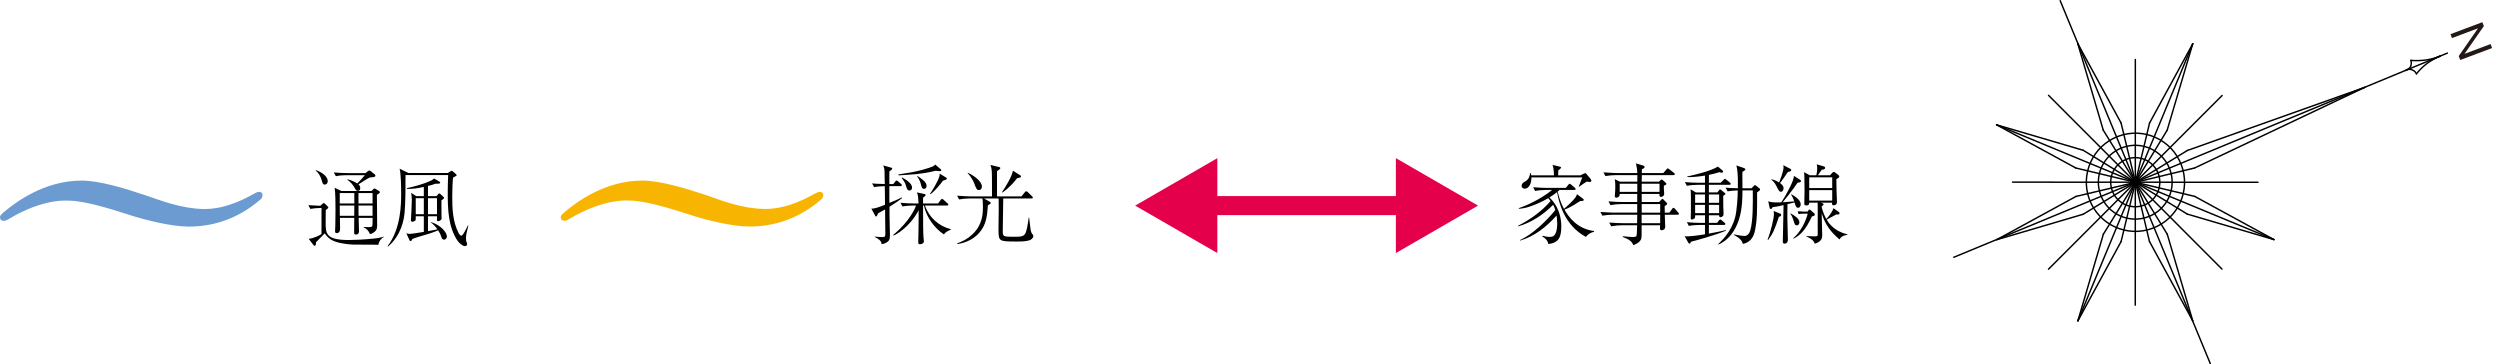 <?xml version="1.0" encoding="UTF-8"?><svg id="_レイヤー_2" xmlns="http://www.w3.org/2000/svg" viewBox="0 0 279.751 40.779"><defs><style>.cls-1{fill:#e4004b;}.cls-2{stroke:#000;stroke-linecap:round;stroke-linejoin:round;stroke-width:.164px;}.cls-2,.cls-3{fill:none;}.cls-4{fill:#231815;}.cls-5{fill:#6c9bd2;}.cls-3{stroke:#e4004b;stroke-miterlimit:10;stroke-width:2.13px;}.cls-6{fill:#f7b400;}</style></defs><g id="_レイヤー_6"><line class="cls-2" x1="273.067" y1="6.271" x2="218.63" y2="28.789"/><line class="cls-2" x1="245.367" y1="4.904" x2="232.517" y2="35.902"/><line class="cls-2" x1="223.425" y1="13.97" x2="254.45" y2="26.809"/><line class="cls-2" x1="248.654" y1="10.686" x2="229.229" y2="30.119"/><line class="cls-2" x1="238.938" y1="34.145" x2="238.946" y2="6.661"/><line class="cls-2" x1="229.235" y1="10.672" x2="248.637" y2="30.108"/><line class="cls-2" x1="225.209" y1="20.382" x2="252.663" y2="20.398"/><path class="cls-2" d="M240.389,24.254c-2.135.803-4.515-.278-5.318-2.412-.802-2.135.279-4.518,2.413-5.317,2.135-.803,4.515.278,5.318,2.412.801,2.135-.28,4.516-2.413,5.317"/><path class="cls-2" d="M239.903,22.96c-1.42.535-3.005-.184-3.538-1.605-.534-1.421.186-3.006,1.606-3.538,1.421-.533,3.005.187,3.537,1.605.534,1.421-.184,3.006-1.604,3.538"/><line class="cls-2" x1="264.61" y1="9.777" x2="245.571" y2="18.799"/><line class="cls-2" x1="238.956" y1="20.399" x2="245.571" y2="18.799"/><line class="cls-2" x1="264.61" y1="9.777" x2="244.766" y2="16.837"/><line class="cls-2" x1="238.956" y1="20.399" x2="244.766" y2="16.837"/><line class="cls-2" x1="238.956" y1="20.399" x2="237.346" y2="13.756"/><line class="cls-2" x1="232.504" y1="4.884" x2="235.357" y2="14.569"/><line class="cls-2" x1="238.956" y1="20.399" x2="235.357" y2="14.569"/><line class="cls-2" x1="238.956" y1="20.399" x2="232.304" y2="21.98"/><line class="cls-2" x1="223.433" y1="26.821" x2="233.118" y2="23.97"/><line class="cls-2" x1="238.956" y1="20.399" x2="233.118" y2="23.97"/><line class="cls-2" x1="245.368" y1="35.895" x2="240.526" y2="27.022"/><line class="cls-2" x1="238.956" y1="20.399" x2="240.526" y2="27.022"/><line class="cls-2" x1="245.368" y1="35.895" x2="242.517" y2="26.209"/><line class="cls-2" x1="238.956" y1="20.399" x2="242.517" y2="26.209"/><line class="cls-2" x1="223.425" y1="13.97" x2="233.118" y2="16.82"/><line class="cls-2" x1="238.956" y1="20.399" x2="233.118" y2="16.82"/><line class="cls-2" x1="223.425" y1="13.97" x2="232.29" y2="18.802"/><line class="cls-2" x1="238.956" y1="20.399" x2="232.29" y2="18.802"/><line class="cls-2" x1="245.367" y1="4.904" x2="242.506" y2="14.573"/><line class="cls-2" x1="238.956" y1="20.399" x2="242.506" y2="14.573"/><line class="cls-2" x1="245.367" y1="4.904" x2="240.534" y2="13.771"/><line class="cls-2" x1="238.956" y1="20.399" x2="240.534" y2="13.771"/><line class="cls-2" x1="254.45" y1="26.809" x2="244.754" y2="23.957"/><line class="cls-2" x1="238.956" y1="20.399" x2="244.754" y2="23.957"/><line class="cls-2" x1="254.45" y1="26.809" x2="245.583" y2="21.975"/><line class="cls-2" x1="238.956" y1="20.399" x2="245.583" y2="21.975"/><line class="cls-2" x1="232.517" y1="35.902" x2="235.367" y2="26.207"/><line class="cls-2" x1="238.956" y1="20.399" x2="235.367" y2="26.207"/><line class="cls-2" x1="232.517" y1="35.902" x2="237.35" y2="27.035"/><line class="cls-2" x1="238.956" y1="20.399" x2="237.35" y2="27.035"/><line class="cls-2" x1="223.433" y1="26.821" x2="232.304" y2="21.98"/><line class="cls-2" x1="232.504" y1="4.884" x2="237.346" y2="13.756"/><line class="cls-2" x1="273.067" y1="6.271" x2="273.862" y2="5.94"/><path class="cls-2" d="M240.888,25.541c-2.839,1.068-6.009-.369-7.075-3.209-1.067-2.841.37-6.011,3.212-7.078,2.84-1.068,6.008.371,7.074,3.212,1.069,2.84-.368,6.009-3.211,7.075"/><path class="cls-2" d="M273.067,6.271c-.527.219-1.02.494-1.466.813h0c-.438.339-.842.732-1.199,1.171h0"/><path class="cls-2" d="M270.403,8.255c-.1-.212-.28-.369-.493-.438h0c-.202-.091-.436-.086-.65.016h0"/><path class="cls-2" d="M269.772,6.755c.564.048,1.131.034,1.691-.043h0c.538-.073,1.077-.221,1.604-.441h0"/><path class="cls-2" d="M269.26,7.834c.226-.066.407-.216.498-.417h0c.084-.22.09-.459.014-.661h0"/><line class="cls-2" x1="230.537" y1=".082" x2="247.337" y2="40.697"/><path class="cls-4" d="M275.132,6.27l2.157-3.102-2.912,1.094-.165-.44,3.566-1.34.165.44-2.162,3.104,2.917-1.096.167.445-3.566,1.34-.167-.445Z"/><path class="cls-6" d="M63.091,23.81c1.197-1.019,4.462-3.604,8.803-3.604,1.987,0,4.934.903,6.982,1.583,1.877.647,4.067,1.543,6.627,1.59,2.667.061,5.082-1.392,5.834-1.791.164-.091.304-.121.414-.121.099,0,.377.061.372.336.005.125-.036.32-.169.463-2.701,2.351-5.53,3.082-8.094,3.082-1.945,0-4.963-.74-6.981-1.422-1.717-.556-4.733-1.482-6.374-1.482-.177,0-2.849-.321-6.866,2.092-.208.135-.308.164-.479.164-.141,0-.414-.029-.414-.441,0-.138.169-.294.346-.449"/><path class="cls-5" d="M.345,23.804c1.201-1.01,4.469-3.598,8.806-3.598,1.985,0,4.933.911,6.981,1.598,1.888.632,4.069,1.525,6.624,1.584,2.67.055,5.079-1.391,5.836-1.8.172-.092.307-.122.416-.122.102,0,.37.07.37.346,0,.125-.03.303-.169.458-2.698,2.338-5.526,3.086-8.097,3.086-1.941,0-4.964-.748-6.983-1.419-1.712-.557-4.729-1.48-6.373-1.48-.17,0-2.85-.332-6.86,2.1-.206.115-.31.152-.479.152-.141,0-.416-.038-.416-.432,0-.154.172-.317.345-.471"/><path d="M42.334,27.4c-.215-.019-.457-.019-.606-.019-2.35,0-2.433.01-3.226-.116-1.277-.193-1.706-.513-2.172-1.151-.158.155-.83.852-.97.997,0,.165,0,.387-.149.387-.028,0-.084-.009-.121-.058l-.55-.716c.55-.039,1.268-.416,1.436-.532v-2.922c-.41,0-.904.039-1.249.106l-.224-.416c.354.029,1.053.058,1.333.068l.242-.213c.074-.067.112-.097.158-.097.037,0,.084.048.112.068l.308.3c.056.048.084.087.084.126,0,.087-.14.184-.289.29,0,.106,0,.232-.009,1.335-.009,1.287-.009,2.022,2.611,2.022.55,0,1.781-.058,2.704-.155.653-.068.886-.136,1.193-.213l.009.029c-.224.087-.55.426-.625.88ZM36.339,20.657c-.205,0-.233-.116-.336-.474-.121-.426-.345-.851-.68-1.083l.037-.058c.662.232,1.315.697,1.315,1.238,0,.223-.158.377-.336.377ZM41.625,19.835c-.196.01-.289.01-.792.338-.028.02-.625.397-.727.455.084.077.205.184.205.425,0,.184-.084.31-.261.31s-.242-.116-.354-.319c-.196-.368-.476-.677-.811-.919v-.067c.56.145.932.368,1.091.474.196-.184.466-.474.858-.929h-2.061c-.28,0-.811.029-1.193.116l-.224-.426c.494.049,1.063.078,1.548.078h1.995l.27-.213c.047-.039.103-.077.158-.077s.131.048.149.067l.447.358c.056.048.084.087.084.146,0,.155-.177.164-.382.184ZM42.436,21.624c-.037.039-.158.116-.261.174,0,.474.028,2.776.028,3.299,0,.329-.009.513-.14.687-.028.048-.233.31-.662.416-.131-.368-.429-.658-.699-.745l.009-.058c.271.02.42.02.541.02.401,0,.438-.078.438-.436v-.6h-1.557c0,.223.037,1.364.037,1.49,0,.377-.289.377-.354.377-.187,0-.187-.136-.187-.223,0-.387.01-1.238.01-1.645h-1.604c0,.174.019,1.045.019,1.238,0,.464-.336.474-.354.474-.205,0-.205-.136-.205-.213,0-.213.028-.552.028-.755.009-.367.019-1.132.019-1.625,0-.609,0-1.983-.103-2.486l.765.358h3.365l.233-.223c.028-.029.065-.058.103-.058.028,0,.075.019.103.039l.41.251c.037.029.093.058.093.116,0,.077-.047.097-.074.125ZM39.649,21.605h-1.632v1.161h1.632v-1.161ZM38.017,22.998c0,.387,0,.764.009,1.151h1.613c.009-.184.009-.987.009-1.151h-1.632ZM41.69,21.605h-1.576v1.161h1.576v-1.161ZM41.69,22.998h-1.576c0,.812,0,.909.009,1.151h1.566v-1.151Z"/><path d="M52.191,26.171c-.028.165-.047.358-.047.494s.028.348.037.358c.084.184.093.213.093.29,0,.174-.158.232-.252.232-.261,0-.671-.387-.783-.552-1.1-1.567-1.137-3.647-1.137-5.485,0-.648.019-1.268.047-1.916h-4.773c.009,1.248,0,2.989-.103,4.218-.065.735-.354,2.505-1.855,3.783l-.047-.048c1.52-1.983,1.52-4.77,1.52-5.998,0-.406-.019-2.157-.177-2.67l.988.483h4.391l.317-.184.047-.039c.047-.009.056-.009.093-.029l.093.039.382.339c.028.039.075.077.075.135,0,.02-.01.039-.103.087-.103.048-.177.097-.308.174-.037.474-.084,1.17-.084,2.138,0,1.383.065,2.776.699,4.034.037.068.177.31.298.31.112,0,.158-.029.41-.474.233-.426.289-.552.345-.667l.056.009c-.028.155-.205.803-.224.938ZM49.683,26.82c-.065,0-.205-.039-.261-.213-.149-.426-.168-.464-.392-.832-.187.077-.662.28-1.343.474-.41.116-1.231.358-1.538.493-.093.174-.121.232-.214.232-.047,0-.093-.039-.103-.078l-.364-.793c.121.039.215.068.364.068.28,0,1.259-.174,1.594-.223v-1.751h-.904v.281c0,.165-.037.203-.084.232-.047.029-.205.106-.289.106-.168,0-.168-.135-.168-.184,0-.029,0-.039.009-.126.019-.358.093-1.693.093-2.186,0-.145-.047-.609-.075-.745l.56.368h.858v-1.025c-.737.145-1.24.242-1.902.213v-.078c.876-.184,1.93-.483,2.685-.832.14-.058.186-.097.364-.251l.541.319c.112.068.149.097.149.145s-.056.097-.112.106c-.056.02-.373.02-.448.02-.214.087-.382.145-.811.251v1.132h.942l.196-.213c.075-.077.075-.087.14-.087.037,0,.056.01.121.077l.336.319c.047.048.065.058.065.106,0,.087-.196.203-.298.271,0,.184,0,1.122.01,1.877.009.019.019.125.019.155,0,.106-.187.3-.392.3-.14,0-.14-.087-.14-.165.009-.135.019-.339.009-.387h-1.007v1.664c.522-.087.821-.155,1.053-.203-.308-.445-.597-.667-.727-.764v-.048c1.156.348,1.79,1.2,1.79,1.616,0,.193-.158.358-.326.358ZM47.426,22.176h-.904v1.79h.904v-1.79ZM48.899,22.176h-1.007v1.79h1.007v-1.79Z"/><path d="M99.535,23.136c0,.726,0,1.054.019,1.654.01.483.028,1.016.028,1.412,0,.464-.009.648-.233.832-.261.213-.531.261-.69.29-.028-.203-.056-.445-.764-.803l.009-.048c.205.029.634.058.83.058.336,0,.336-.106.336-.484,0-.184-.009-1.209-.019-1.48,0-.232-.009-.3-.009-1.132-.55.319-.662.377-.792.445-.074.203-.13.348-.214.348-.056,0-.084-.048-.121-.125l-.41-.754c.326-.02.531-.029,1.529-.436,0-.319,0-.387-.009-.967-.009-.368-.009-.745-.019-1.113-.289,0-.811.029-1.193.106l-.224-.416c.28.029.653.058,1.417.068,0-.261-.028-1.267-.028-1.48,0-.155-.047-.358-.14-.6l.895.251c.056.02.103.029.103.106,0,.126-.214.232-.317.31v1.422h.438l.214-.281c.056-.077.103-.125.149-.125.056,0,.13.067.177.106l.326.28c.047.039.093.078.093.145,0,.087-.075.106-.14.106h-1.259v1.383q0,.213.009.494c.886-.368,1.1-.474,1.389-.619l.009.097c-.261.213-.653.474-1.389.948ZM105.623,26.232c-1.026-.677-1.939-1.867-2.238-3.231h-.093c0,.368.009,1.983.009,2.312.009.407.009.871.037,1.238.009.078.047.387.047.445,0,.242-.271.338-.457.338-.121,0-.177-.058-.177-.251,0-.358.019-.938.028-1.296,0-.251.028-1.625.019-2.264-1.026,1.944-2.573,2.748-2.806,2.844l-.037-.077c1.874-1.567,2.443-2.99,2.554-3.29h-.326c-.289,0-.82.029-1.203.106l-.214-.416c.513.048,1.035.078,1.548.078h.466c-.028-.687-.047-.871-.168-1.238l.848.184c.065.01.112.029.112.106,0,.087-.065.145-.28.3-.009.116-.009.455,0,.648h1.678l.289-.387c.056-.067.093-.125.149-.125s.14.067.177.097l.438.396c.056.048.093.078.093.145,0,.087-.074.106-.14.106h-2.471c.429,1.287,1.52,2.303,2.899,2.651v.048c-.335.145-.578.242-.783.532ZM105.148,19.151c-.103,0-.261-.02-.466-.039-.643.155-1.166.261-2.191.377-.308.039-1.669.116-1.949.136l-.009-.106c1.166-.174,1.893-.3,2.704-.522,1.221-.339,1.305-.436,1.408-.59l.625.532c.047.039.065.048.065.097,0,.116-.14.116-.187.116ZM101.773,21.318c-.242,0-.308-.232-.382-.494-.103-.387-.27-.609-.494-.929l.028-.048c.401.223,1.137.648,1.137,1.151,0,.155-.103.319-.289.319ZM103.404,21.134c-.224,0-.271-.174-.373-.58-.009-.048-.112-.416-.419-.861l.028-.019c.587.387,1.044.726,1.044,1.122,0,.193-.093.338-.28.338ZM105.8,20.128c-.047.02-.242.068-.28.087-.298.426-.96,1.209-1.389,1.509l-.065-.039c.382-.522.737-1.209.867-1.48.205-.445.224-.561.214-.774l.69.416c.056.039.112.068.112.146,0,.087-.103.125-.149.135Z"/><path d="M115.191,26.89c-.42.135-.97.135-1.464.135-1.995,0-1.995-.01-1.995-1.46,0-.349.028-1.887.028-2.196,0-.561,0-.977-.01-1.161h-1.641l.625.358c.056.029.121.077.121.145,0,.048-.019.077-.065.116-.084.048-.14.087-.242.145-.093,1.335-.224,2.206-.96,3.066-.848.987-2.014,1.2-2.443,1.277l-.037-.087c.336-.116,1.053-.377,1.753-1.054,1.072-1.035,1.128-2.215,1.128-3.047,0-.532-.028-.764-.056-.919h-1.417c-.326,0-.839.039-1.193.106l-.224-.416c.699.058,1.38.077,1.548.077h2.359c0-2.157-.009-2.399-.019-2.699-.019-.367-.074-.6-.158-.812l.923.213c.112.029.177.039.177.135,0,.097-.019.097-.364.339v2.825h2.732l.382-.464c.093-.106.103-.116.149-.116s.149.078.177.097l.475.464c.056.048.093.087.093.145,0,.087-.074.106-.14.106h-3.17c-.009.754-.056,3.105-.056,3.667,0,.609.074.619,1.314.619,1.268,0,1.287-.058,1.594-2.148h.047c.047.387.103.997.168,1.383.01.068.065.368.242.532.047.039.056.106.056.155,0,.242-.27.416-.438.474ZM109.55,21.269c-.252,0-.317-.165-.559-.812-.065-.174-.242-.484-.419-.735-.112-.155-.205-.251-.298-.348l.037-.039c.858.397,1.566,1.045,1.566,1.529,0,.242-.14.406-.326.406ZM114.11,19.876c-.084.029-.158.039-.298.068-.252.329-.802,1.016-1.641,1.605l-.047-.048c.317-.464,1.128-1.751,1.221-2.399l.755.474c.13.077.149.106.149.155,0,.087-.065.125-.14.145Z"/><path d="M177.468,26.512c-2.415-1.287-3.058-3.898-3.226-5.021-.242.193-.476.367-.867.609.401.348,1.333,1.383,1.333,3.25,0,1.112-.233,1.828-1.454,1.954-.037-.348-.373-.706-.671-.832l.028-.087c.214.048.531.125.792.125.177,0,.392-.029.522-.174.298-.339.326-.977.326-1.306,0-.455-.047-.735-.075-.909-1.128,1.267-2.48,2.341-4.083,2.805v-.068c1.389-.609,3.058-2.234,3.944-3.356-.103-.329-.186-.484-.242-.581-1.11,1.112-2.433,1.993-3.925,2.418l.009-.078c1.352-.706,2.629-1.586,3.627-2.767-.121-.165-.177-.232-.252-.319-.83.474-1.51.755-2.061.938-.401.135-.811.223-1.23.251v-.077c1.398-.464,2.965-1.393,3.71-2.032h-.699c-.326,0-.839.039-1.193.116l-.224-.416c.699.058,1.38.068,1.548.068h2.107l.28-.339c.074-.097.103-.125.149-.125s.14.067.168.097l.41.348c.047.048.093.087.093.155,0,.087-.084.097-.14.097h-1.659c-.084.087-.121.116-.205.174.233,1.083.569,1.693.699,1.935.336-.261,1.072-.958,1.268-1.248.13-.184.149-.261.186-.387l.597.445c.084.068.158.106.158.174,0,.019,0,.116-.112.135-.047,0-.261.01-.298.02-.625.406-1.137.735-1.743.958.476.832,1.427,2.148,3.31,2.39v.087c-.317.068-.662.232-.904.571ZM177.924,20.36c-.047,0-.317-.029-.373-.039-.065.048-.373.232-.429.281-.065.048-.345.251-.401.29l-.056-.029c.121-.291.336-.842.392-1.016h-5.687c.009.667-.28,1.268-.746,1.268-.149,0-.354-.087-.354-.319s.168-.358.252-.406c.317-.174.615-.339.699-1.025h.074c.028.125.037.155.056.251h2.536c0-.329-.037-.861-.159-1.161l.783.184c.093.019.168.039.168.106,0,.087-.121.184-.298.31-.019.396-.028.435-.028.561h2.499l.364-.174c.112-.067.131-.067.159-.067.065,0,.13.067.168.116l.429.513c.037.048.103.146.103.213,0,.029-.019.145-.149.145Z"/><path d="M187.735,24.026h-1.445c0,.213.047,1.161.047,1.354,0,.339-.336.387-.401.387-.168,0-.186-.155-.186-.223,0-.039.019-.281.019-.338h-2.07c0,1.093,0,1.219-.019,1.383-.037.348-.326.619-.914.851-.14-.387-.373-.629-1.175-.919v-.087c.681.067.998.087,1.119.087.289,0,.391-.039.429-.193.037-.136.047-.91.056-1.122h-1.706c-.326,0-.848.048-1.193.116l-.224-.416c.699.058,1.38.068,1.548.068h1.575c.009-.271.009-.629.009-.948h-2.704c-.326,0-.839.039-1.193.106l-.224-.416c.699.058,1.38.078,1.548.078h2.573v-.958h-1.799c-.326,0-.839.049-1.193.116l-.224-.416c.699.058,1.38.068,1.548.068h1.669v-.9h-1.958c-.009.136-.019.174-.037.213-.065.116-.214.203-.335.203-.112,0-.177-.048-.177-.174,0-.058.028-.319.028-.377.009-.155.028-.387.028-.716,0-.503-.028-.619-.065-.803l.578.281h1.948c0-.116.009-.629.009-.735h-2.377c-.326,0-.848.039-1.203.106l-.214-.416c.699.058,1.37.078,1.548.078h2.238c0-.242-.037-.581-.149-1.083l.839.261c.037.01.121.039.121.145,0,.125-.093.165-.298.251-.009.203-.009.232-.009.426h2.405l.354-.406c.093-.106.103-.116.14-.116s.075.02.177.097l.522.406c.037.02.093.078.093.145,0,.087-.074.106-.14.106h-3.552c0,.116-.009.639-.009.735h1.93l.168-.165c.047-.048.084-.077.13-.077.028,0,.075.019.112.048l.335.3c.084.077.084.116.084.135,0,.087-.084.136-.28.213-.009.116-.009.136,0,.368,0,.087.037.522.037.542,0,.242-.233.338-.364.338-.177,0-.168-.126-.168-.329h-1.986v.9h1.948l.224-.232c.093-.097.103-.116.14-.116.065,0,.14.077.158.106l.289.29c.056.058.093.106.093.145,0,.058-.037.106-.28.271,0,.116,0,.619.01.726h.513l.317-.426c.075-.097.093-.116.14-.116.065,0,.103.039.158.097l.373.425c.084.087.084.116.084.145,0,.087-.074.106-.14.106ZM183.213,20.563h-1.967v.909h1.967v-.909ZM185.777,24.026h-2.079v.948h2.079v-.948ZM185.702,20.563h-1.995v.909h1.995v-.909ZM185.777,22.836h-2.07v.958h2.07v-.958Z"/><path d="M193.518,20.679h-2.294v.852h.951l.196-.251c.028-.039.074-.087.112-.087.037,0,.056.02.103.058l.392.319c.047.039.093.078.093.126s-.037.087-.075.106c-.028.019-.112.058-.168.097,0,.735,0,1.006.009,1.209,0,.087.028.745.028.764,0,.232-.037.291-.121.349-.093.058-.187.087-.233.087-.14,0-.14-.145-.149-.223h-1.137v.852h.914l.205-.261c.056-.078.103-.116.149-.116s.093.029.168.097l.317.261c.047.039.093.078.093.145,0,.087-.075.106-.14.106h-1.706v.968c.867-.146,1.324-.261,1.902-.397v.078c-1.249.522-3.496,1.132-3.897,1.229-.037.068-.056.116-.084.155-.028.039-.047.058-.093.058-.056,0-.093-.039-.14-.116l-.401-.716c.065.01.112.02.214.02.308,0,.97-.049,2.061-.232v-1.045h-.606c-.289,0-.82.029-1.203.106l-.214-.416c.513.048,1.035.078,1.548.078h.476v-.852h-1.1c0,.213-.01.291-.056.339-.074.058-.214.135-.317.135-.121,0-.121-.116-.121-.174,0-.097.019-.532.019-.619v-1.577c0-.484,0-.6-.037-1.006l.597.348h1.016v-.852h-.83c-.289,0-.821.029-1.203.106l-.215-.416c.513.048,1.026.078,1.548.078h.699v-.803c-.578.097-1.398.194-1.977.165v-.068c.904-.203,2.564-.58,3.422-1.103l.522.435c.037.029.065.058.065.116,0,.078-.074.136-.168.136-.074,0-.121-.02-.224-.068-.401.135-.802.223-1.203.31v.88h1.315l.326-.319c.056-.058.103-.116.149-.116.047,0,.112.048.168.097l.392.319c.037.029.093.078.093.145,0,.087-.084.106-.149.106ZM190.786,21.762h-1.1v.929h1.1v-.929ZM190.786,22.924h-1.1v.929h1.1v-.929ZM192.371,21.762h-1.147v.929h1.147v-.929ZM192.371,22.924h-1.147v.929h1.147v-.929ZM196.622,21.53c0,2.322,0,2.989-.205,4.111-.084.426-.261,1.422-1.389,1.654-.093-.368-.373-.677-1.007-1.016l.019-.048c.569.125,1.016.174,1.175.174.224,0,.513-.165.643-.629.317-1.083.289-2.97.28-4.469h-1.156c0,.581.009,2.032-.392,3.26-.392,1.219-1.147,2.322-2.303,2.796l-.028-.048c.382-.349,1.492-1.384,1.911-3.028.186-.735.28-2.196.289-2.979-.494.01-.905.058-1.147.106l-.214-.416c.224.02.671.058,1.371.068.028-1.722-.075-2.177-.168-2.554l.839.291c.084.029.168.077.168.145s-.056.106-.112.145c-.103.068-.149.097-.224.145,0,.078.009,1.616.009,1.829h1.016l.242-.251c.047-.048.103-.106.14-.106s.093.039.121.067l.354.281c.056.039.103.077.103.145,0,.087-.065.136-.336.329Z"/><path d="M199.048,24.287c-.457,1.393-.671,1.877-1.184,2.554l-.075-.029c.354-.871.718-2.37.718-2.893,0-.087-.019-.222-.037-.31l.746.3c.065.029.103.067.103.125,0,.126-.112.174-.271.251ZM201.146,20.447c-.494.774-1.594,2.109-1.66,2.186.131-.009,1.053-.077,1.287-.097-.149-.455-.27-.638-.345-.745l.037-.048c.205.116,1.035.571,1.035,1.122,0,.203-.121.387-.28.387-.233,0-.289-.193-.41-.6l-.792.193c-.019.958-.009,1.413-.009,1.674.009.348.056,2.186.056,2.283,0,.367-.214.464-.364.464-.205,0-.205-.155-.205-.223,0-.348.047-1.848.047-2.157s.028-1.654.037-1.935c-.569.136-.932.203-1.221.232-.084.155-.121.203-.205.203-.037,0-.112-.029-.13-.116l-.158-.745c.419.155.969.136,1.464.116.578-.861,1.492-2.593,1.398-2.97l.718.455c.074.048.084.097.084.145,0,.106-.093.136-.382.174ZM200.056,19.257c-.448.658-.597.871-.867,1.229.196.155.392.31.392.581,0,.193-.112.396-.289.396s-.261-.135-.475-.571c-.177-.348-.271-.522-.615-.784l.019-.039c.13.02.401.058.867.348.084-.222.494-1.248.494-1.693,0-.068-.019-.174-.028-.242l.792.416c.056.029.093.067.093.135,0,.097-.065.136-.382.223ZM201.072,25.216c-.214,0-.252-.116-.373-.532-.019-.068-.149-.484-.354-.774l.019-.039c.531.31.988.6.988,1.006,0,.165-.093.338-.28.338ZM202.759,24.21c-.681,1.461-1.277,2.119-2.079,2.505l-.009-.067c.755-.629,1.38-1.79,1.613-2.738h-.513c-.149,0-.364.019-.513.048l-.093-.319c.168.02.522.039.662.039h.448l.103-.155c.028-.048.065-.077.103-.077.047,0,.084.039.112.058l.419.367c.047.039.065.078.065.126,0,.174-.186.203-.317.213ZM205.845,26.793c-.979-.822-1.613-1.654-1.995-2.922,0,.165.009.349.009.513.009.31.047,1.925.047,1.955,0,.406-.168.561-.27.638-.121.106-.298.232-.569.281-.112-.261-.196-.474-.951-.803l.019-.039c.177.01.783.029.867.029.289,0,.401,0,.401-.204v-3.096c0-.348,0-.387-.009-.464h-.942c0,.106.009.31-.317.31-.224,0-.233-.106-.233-.193,0-.222.028-1.229.028-1.432,0-.251-.019-1.335-.019-1.558,0-.145-.009-.377-.037-.542l.643.348h.737c.065-.271.093-.619.093-.793,0-.145-.019-.319-.056-.435l.82.242c.084.029.121.087.121.155,0,.165-.168.184-.373.203-.065.097-.373.542-.438.629h1.361l.261-.29c.037-.039.103-.087.158-.087s.103.029.14.058l.382.29c.056.039.093.097.093.165,0,.116-.121.184-.326.3,0,.097.019,1.229.019,1.258.01.203.047,1.142.047,1.268,0,.29-.168.396-.364.396-.168,0-.214-.087-.177-.291h-1.286l.158.039c.103.029.168.087.168.135,0,.097-.112.184-.214.242,0,.068.14.726.522,1.403.159-.135.662-.726.802-1.209l.587.416c.075.048.093.097.093.174,0,.126-.149.136-.364.116-.354.203-.718.396-1.072.581.075.135.233.396.531.687.513.503,1.063.774,1.799.968v.039c-.653.097-.792.338-.895.522ZM205.025,19.847h-2.573v1.2h2.573v-1.2ZM205.025,21.279h-2.573v1.17h2.573v-1.17Z"/><line class="cls-3" x1="134.666" y1="23.007" x2="157.753" y2="23.007"/><polygon class="cls-1" points="136.22 28.317 127.025 23.008 136.22 17.697 136.22 28.317"/><polygon class="cls-1" points="156.199 28.317 165.394 23.008 156.199 17.697 156.199 28.317"/></g></svg>